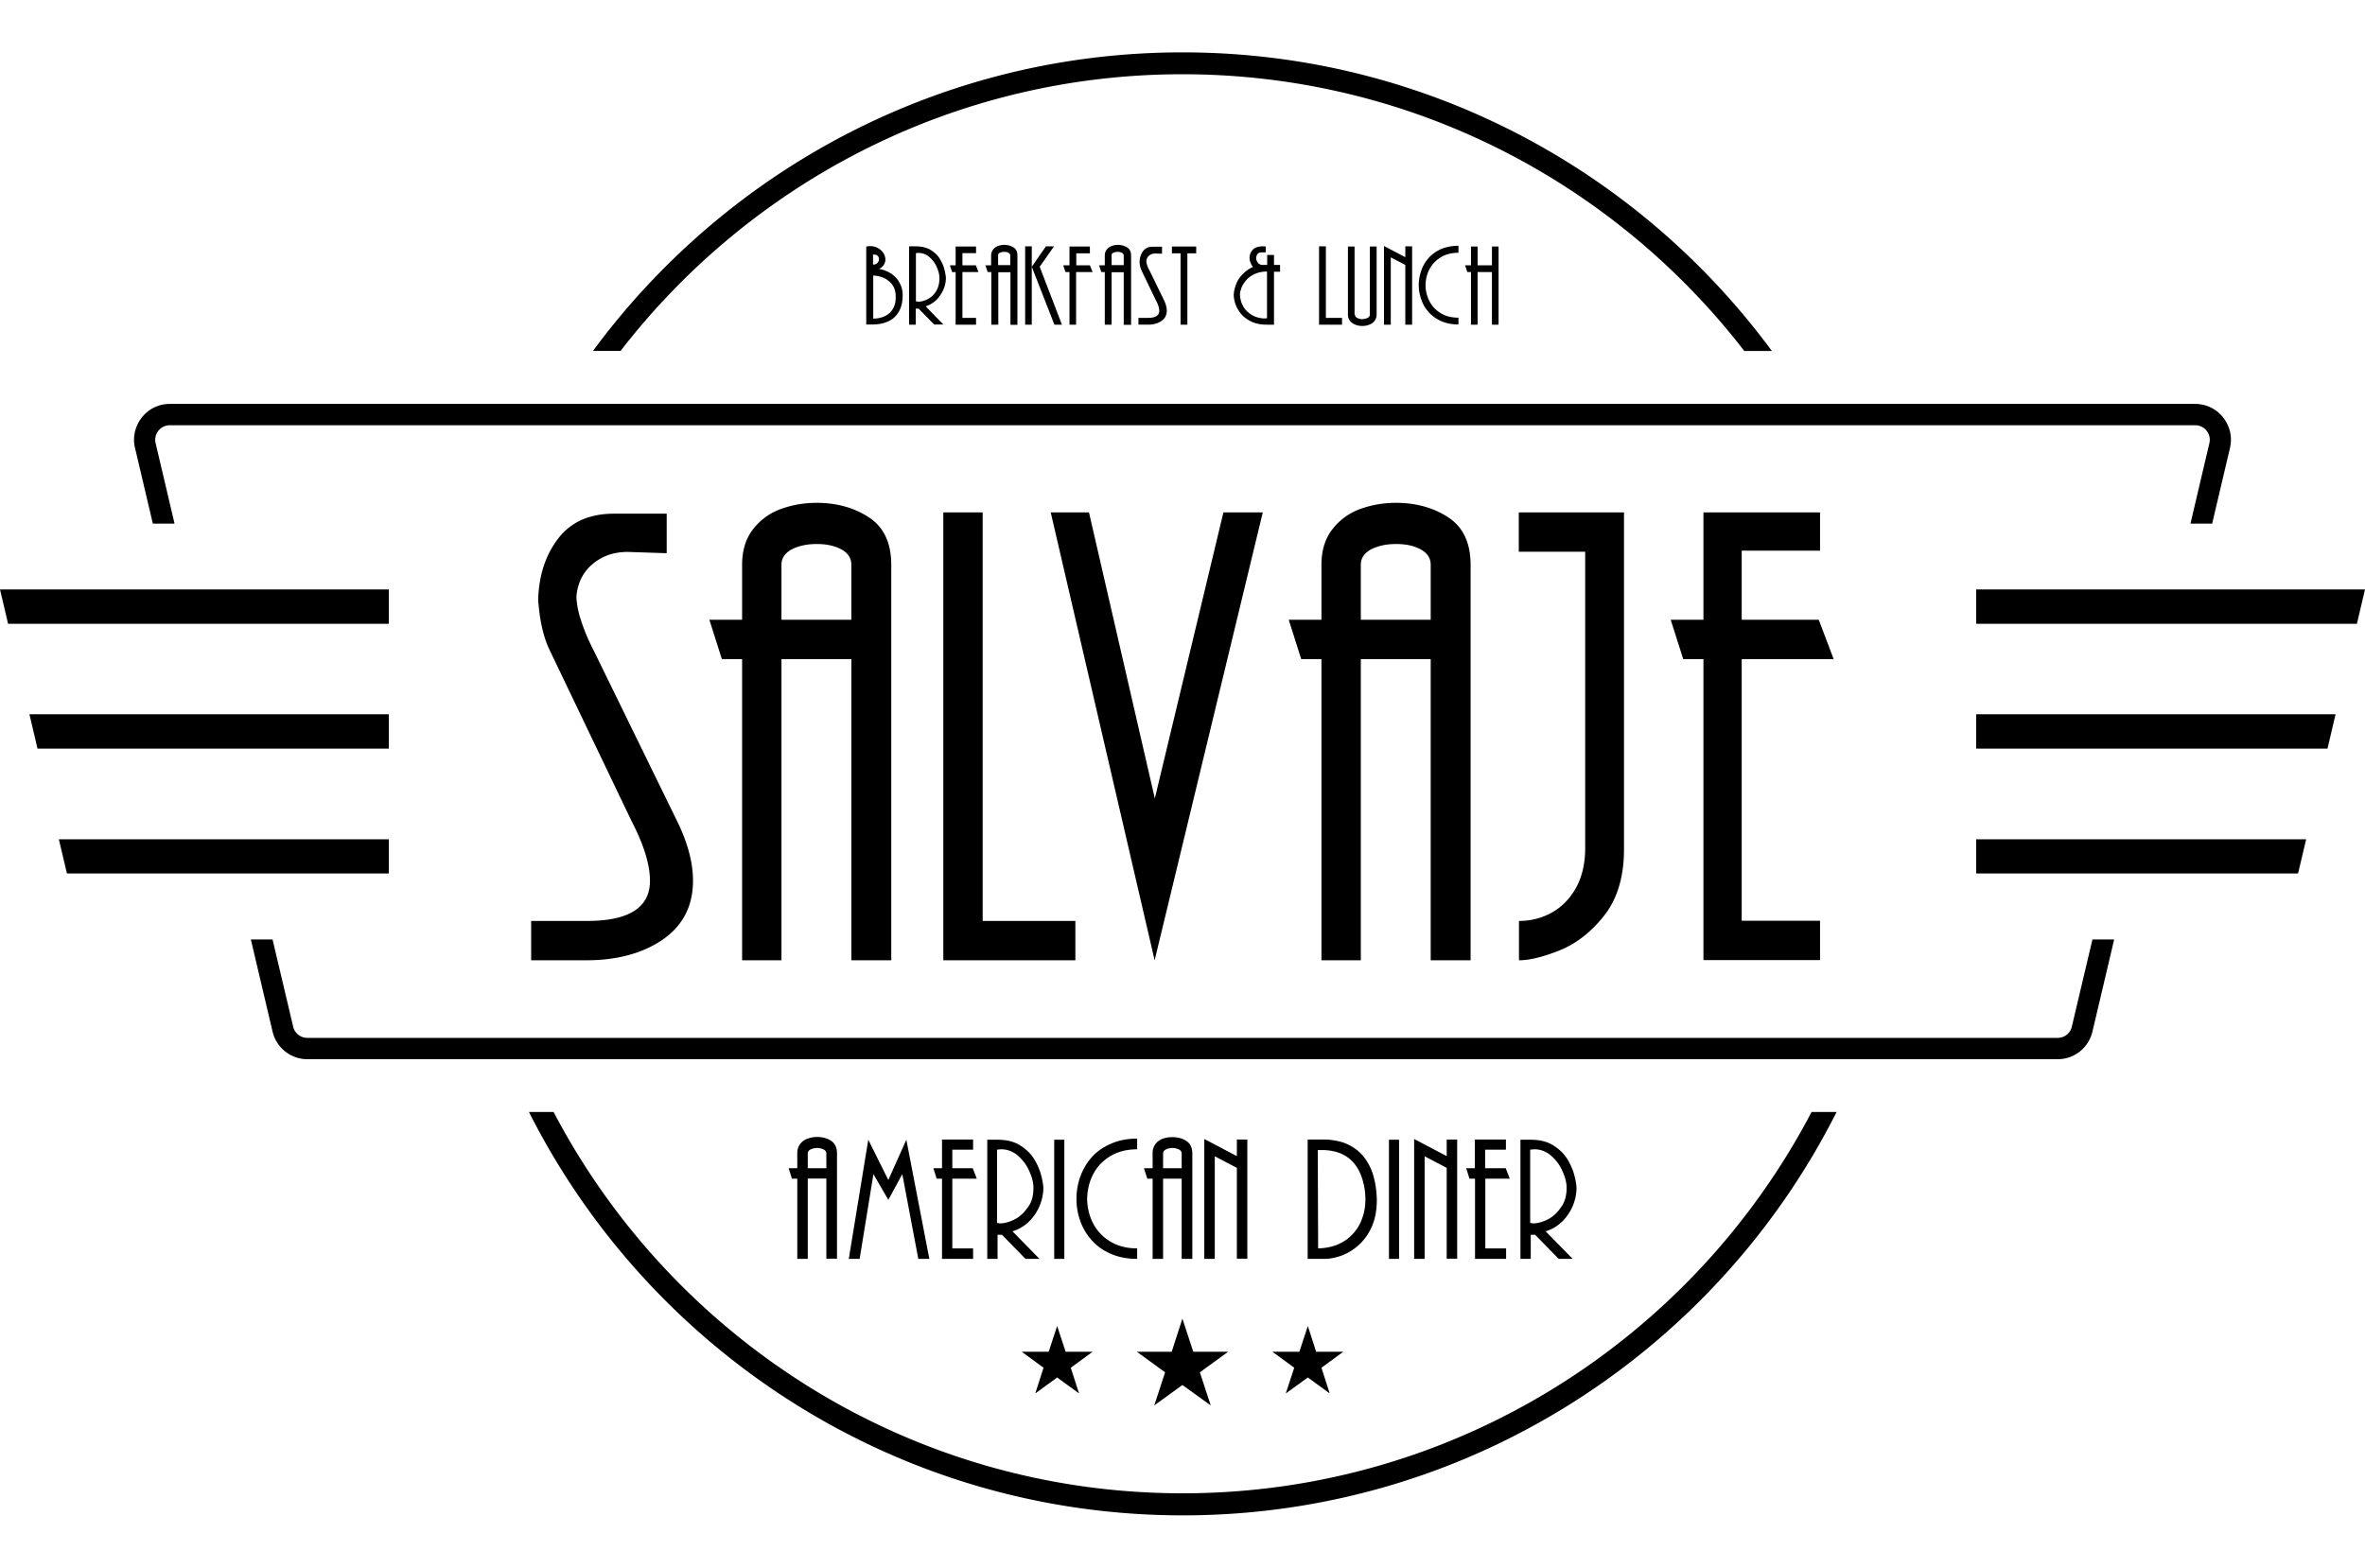 <?xml version="1.0" encoding="UTF-8"?> <svg xmlns="http://www.w3.org/2000/svg" version="1.1" id="Capa_1" x="0" y="0" viewBox="0 0 128.59 79.57" xml:space="preserve" width="120"><style>.st0{fill:#000}</style><path class="st0" d="M98.5 57.63c-6.45 12.32-19.36 20.74-34.2 20.74-14.84 0-27.75-8.42-34.2-20.74h-1.34c6.55 13 20.03 21.94 35.55 21.94 15.52 0 29-8.94 35.55-21.94H98.5zM33.74 16.24C40.8 7.1 51.87 1.19 64.29 1.19c12.42 0 23.49 5.9 30.55 15.05h1.5C89.09 6.4 77.43 0 64.29 0c-13.13 0-24.8 6.4-32.05 16.24h1.5zM7.34 21.51l.97 4.12h1.18l-1.03-4.38a.792.792 0 0 1 .77-.97h110.13a.792.792 0 0 1 .77.97l-1.03 4.38h1.18l.97-4.12c.05-.22.06-.44.04-.65-.04-.36-.18-.7-.41-1-.37-.47-.93-.74-1.52-.74H9.23c-.6 0-1.15.27-1.52.74-.32.41-.47.92-.41 1.43.01.07.02.15.04.22zM113.77 48.25l-1.12 4.74c-.08.36-.4.61-.77.61H16.71c-.37 0-.69-.25-.77-.61l-1.12-4.74h-1.18l1.18 5.01c.21.88.99 1.5 1.89 1.5h95.17c.91 0 1.68-.62 1.89-1.5l1.18-5.01h-1.18zM107.45 29.21v1.87h20.7l.44-1.87zM107.45 36v1.87h19.1l.44-1.87zM107.45 42.8v1.86h17.5l.44-1.86zM21.14 31.08v-1.87H0l.44 1.87zM21.14 37.87V36H1.6l.44 1.87zM21.14 44.66V42.8H3.2l.44 1.86z"></path><path class="st0" d="m32.26 32.49 4.54 9.29c.59 1.19.88 2.29.88 3.27 0 1.38-.55 2.44-1.64 3.2-1.09.75-2.48 1.13-4.17 1.13h-2.99v-2.14h3.05c2.27 0 3.41-.73 3.41-2.18 0-.89-.34-1.98-1.01-3.27l-4.45-9.29c-.34-.71-.54-1.62-.62-2.73.04-1.32.4-2.43 1.09-3.33.69-.9 1.7-1.35 3.04-1.35h2.86v2.15l-2.12-.07c-.75 0-1.39.22-1.91.66-.52.44-.82 1.03-.88 1.78.02.41.1.82.23 1.22.13.41.28.79.44 1.15.17.36.25.53.25.51zM42.49 49.38h-2.14V33h-1.1l-.68-2.14h1.78v-2.99c0-.78.2-1.43.6-1.94.4-.51.91-.88 1.52-1.1.62-.22 1.26-.33 1.93-.33 1.1 0 2.06.27 2.86.8.8.53 1.2 1.39 1.2 2.58v21.5h-2.17V33h-3.8v16.38zm0-21.51v2.99h3.8v-2.99c0-.36-.18-.64-.55-.84-.37-.2-.81-.29-1.33-.29-.53 0-.99.1-1.36.29-.37.2-.56.48-.56.84zM53.43 47.24h5.04v2.14h-7.18V25.02h2.14v22.22zM62.79 40.58l3.73-15.56h2.14l-5.88 24.36-5.65-24.36h2.08l3.58 15.56zM73.99 49.38h-2.14V33h-1.1l-.68-2.14h1.78v-2.99c0-.78.2-1.43.6-1.94.4-.51.91-.88 1.52-1.1.62-.22 1.26-.33 1.93-.33 1.1 0 2.06.27 2.86.8.8.53 1.2 1.39 1.2 2.58v21.5h-2.17V33h-3.8v16.38zm0-21.51v2.99h3.8v-2.99c0-.36-.18-.64-.55-.84-.37-.2-.81-.29-1.33-.29-.53 0-.99.1-1.36.29-.37.2-.56.48-.56.84zM82.59 49.38v-2.14c.62 0 1.2-.14 1.74-.43s.98-.72 1.32-1.3c.34-.58.52-1.28.54-2.11V27.16h-3.61v-2.14h5.72v18.32c0 1.49-.36 2.69-1.07 3.6-.72.91-1.53 1.54-2.43 1.9-.9.36-1.63.54-2.21.54zM94.7 30.86h4.19L99.7 33h-5v14.23h4.26v2.14h-6.34V33h-1.1l-.68-2.14h1.78v-5.84h6.34v2.08H94.7v3.76zM47.1 10.56c.07-.01.14-.02.2-.02a.854.854 0 0 1 .73.37c.07.11.11.23.11.35 0 .22-.11.39-.34.52.24.04.46.13.65.25.19.13.35.29.46.5.11.2.17.42.17.67 0 .39-.08.7-.23.94-.15.24-.35.41-.6.51-.24.1-.51.15-.78.15h-.37v-4.24zm.38.98c.1 0 .18-.03.23-.09.05-.06.08-.12.08-.2 0-.07-.02-.14-.07-.18-.04-.05-.1-.07-.18-.07h-.07v.54zm1.22 1.65c-.02-.26-.1-.48-.25-.63-.15-.16-.31-.27-.49-.33s-.34-.09-.48-.09v2.34c.22 0 .42-.04.6-.12.19-.08.34-.21.45-.38.11-.17.17-.38.17-.63v-.16zM49.79 14.81h-.36v-4.26h.36c.33 0 .6.07.82.2.22.14.39.3.5.5.12.2.2.38.24.56.05.18.07.33.08.45 0 .21-.04.42-.13.63s-.22.4-.38.57c-.17.16-.36.28-.59.35l.96.99h-.5l-.84-.86h-.16v.87zm1.29-2.54c0-.17-.05-.37-.14-.58-.09-.22-.23-.4-.4-.55s-.37-.23-.59-.23c-.03 0-.08 0-.15.01v2.62c.02.01.04.01.07.01.03 0 .05.01.06.01.16 0 .33-.05.51-.14s.34-.23.46-.43.18-.43.18-.72zM52.33 11.58h.73l.14.37h-.87v2.49h.74v.37h-1.11v-2.86h-.19l-.12-.37h.31v-1.02h1.11v.36h-.74v.66zM54.27 14.81h-.37v-2.86h-.2l-.12-.37h.31v-.52c0-.14.04-.25.11-.34a.58.58 0 0 1 .27-.19.974.974 0 0 1 .84.08c.14.09.21.24.21.45v3.76h-.38v-2.86h-.66v2.85zm0-3.76v.52h.66v-.52c0-.06-.03-.11-.1-.15s-.14-.05-.23-.05-.17.02-.24.05-.09.09-.09.15zM56.1 11.66l.77-1.11h.44l-.78 1.11 1.21 3.15h-.41l-1.23-3.15v3.15h-.36v-4.26h.36v1.11zM58.52 11.58h.74l.15.37h-.9v2.86h-.36v-2.86h-.22l-.12-.37h.34v-1.02h1.11v.37h-.74v.65zM60.44 14.81h-.37v-2.86h-.19l-.12-.37h.31v-.52c0-.14.04-.25.11-.34s.16-.15.27-.19a.974.974 0 0 1 .84.08c.14.09.21.24.21.45v3.76h-.4v-2.86h-.66v2.85zm0-3.76v.52h.66v-.52c0-.06-.03-.11-.1-.15a.521.521 0 0 0-.23-.05c-.09 0-.17.02-.24.05s-.09.09-.09.15zM62.5 11.86l.79 1.62c.1.21.15.4.15.57 0 .24-.1.43-.29.56-.19.13-.43.2-.73.2h-.52v-.37h.53c.4 0 .6-.13.6-.38 0-.16-.06-.35-.18-.57l-.78-1.62c-.06-.12-.1-.28-.11-.48.01-.23.07-.42.19-.58s.3-.24.53-.24h.5v.38l-.37-.01c-.13 0-.24.04-.33.11-.09.08-.14.18-.15.31 0 .07.02.14.04.21a1.192 1.192 0 0 0 .13.29zM64.56 14.81h-.37v-3.88h-.47v-.37h1.32v.37h-.48v3.88zM68.81 10.88h-.21c-.19 0-.29.11-.3.32.01.1.04.18.1.25.06.07.14.11.24.11h.26v-.54h.37v.54h.33v.37h-.33v2.88h-.39c-.31 0-.57-.05-.78-.14-.32-.14-.57-.34-.74-.61-.18-.27-.27-.56-.28-.87.01-.22.07-.43.15-.63s.21-.37.36-.52c.15-.15.33-.28.54-.37a.675.675 0 0 1-.13-.22.717.717 0 0 1-.06-.29c.01-.18.07-.32.19-.44s.3-.17.55-.17c.06 0 .11 0 .14.01v.32zm-1.39 2.28c.01.22.05.41.14.58.08.17.19.31.32.41.13.11.27.19.42.24.15.05.29.08.43.08.04 0 .09 0 .16-.01v-2.54c-.26 0-.49.05-.68.14-.19.09-.34.2-.46.34-.11.14-.2.27-.25.41-.05.14-.08.26-.08.35zM72.09 14.44h.88v.37h-1.25v-4.26h.37v3.89zM73.67 14.26c0 .08.04.14.12.18.08.04.17.07.28.07.11-.01.21-.03.29-.07.08-.04.12-.1.12-.18v-3.7h.37v3.7a.575.575 0 0 1-.4.55c-.12.05-.24.07-.38.07-.13 0-.26-.02-.38-.07s-.22-.12-.29-.21a.554.554 0 0 1-.11-.34v-3.7h.36v3.7zM75.62 14.81h-.37v-4.28l1.16.61v-.59h.37v4.26h-.37v-3.25l-.79-.41v3.66zM79.3 10.52v.38c-.37 0-.7.08-.97.25-.27.17-.47.38-.61.65s-.21.56-.21.87c0 .31.08.6.21.86.14.27.34.49.61.65.27.17.59.25.97.25v.37c-.35 0-.66-.06-.93-.18s-.5-.28-.68-.48-.32-.43-.41-.69c-.09-.26-.14-.52-.14-.79 0-.28.05-.54.14-.8.09-.26.23-.49.41-.69.18-.2.41-.36.68-.48.28-.11.59-.17.93-.17zM81.48 14.81h-.36v-2.86h-.78v2.86h-.36v-2.86h-.2l-.12-.37h.32v-1.02h.36v1.02h.78v-1.02h.36v4.25zM43.92 65.62h-.57v-4.36h-.29l-.18-.57h.47v-.8a.807.807 0 0 1 .57-.81c.16-.06.33-.09.51-.09.29 0 .55.07.76.21.21.14.32.37.32.69v5.72h-.58v-4.36h-1.01v4.37zm0-5.73v.8h1.01v-.8c0-.1-.05-.17-.15-.22a.784.784 0 0 0-.35-.08c-.14 0-.26.03-.36.08-.1.05-.15.13-.15.22zM48.3 61.33l.98-2.19 1.25 6.48h-.6l-.87-4.61-.76 1.4-.81-1.4-.75 4.61h-.59l1.06-6.48 1.09 2.19zM51.77 60.69h1.12l.22.57h-1.33v3.79h1.13v.57h-1.69v-4.36h-.29l-.18-.57h.47v-1.56h1.69v.55h-1.13v1.01zM54.23 65.62h-.55v-6.48h.55c.5 0 .91.1 1.24.31.33.21.59.46.77.76.18.3.3.59.37.86s.11.5.12.69a2.631 2.631 0 0 1-.78 1.83c-.26.25-.56.43-.9.53l1.47 1.5h-.76l-1.28-1.31h-.24v1.31zm1.96-3.87c0-.26-.07-.56-.22-.89-.14-.33-.35-.61-.62-.85-.27-.23-.57-.35-.91-.35-.05 0-.12.01-.23.02v3.98c.03.01.06.02.1.02.04.01.07.01.09.01.24-.01.5-.08.77-.22.28-.14.51-.36.71-.65.22-.27.31-.64.31-1.07zM57.87 65.62h-.55v-6.48h.55v6.48zM61.83 59.08v.58c-.57 0-1.06.13-1.47.38-.41.25-.72.58-.93.99-.21.41-.31.85-.32 1.33.01.47.11.91.32 1.32.21.41.52.74.93.99.41.25.9.38 1.47.38v.57c-.53 0-1-.09-1.42-.27s-.76-.42-1.04-.73a3.13 3.13 0 0 1-.63-1.05 3.54 3.54 0 0 1-.21-1.21c0-.42.07-.83.21-1.22.14-.39.35-.74.62-1.05.28-.31.62-.55 1.04-.73.43-.19.9-.28 1.43-.28zM63.24 65.62h-.57v-4.36h-.29l-.18-.57h.47v-.8a.807.807 0 0 1 .57-.81c.16-.06.33-.08.51-.08.29 0 .55.07.76.21.21.14.32.37.32.69v5.72h-.58v-4.36h-1.01v4.36zm0-5.73v.8h1.01v-.8c0-.1-.05-.17-.15-.22a.784.784 0 0 0-.35-.08c-.14 0-.26.03-.36.08-.1.05-.15.13-.15.22zM66.05 65.62h-.57V59.1l1.77.93v-.9h.57v6.48h-.57v-4.94l-1.2-.63v5.58zM71.1 59.13h.89c.3 0 .6.04.9.12.3.08.58.22.85.42.27.2.5.47.69.83.2.36.32.8.39 1.33.02.2.04.39.04.6 0 .52-.08.98-.25 1.38A2.901 2.901 0 0 1 73 65.42c-.34.13-.67.2-1 .2h-.9v-6.49zm.57 5.92c.39-.01.74-.08 1.06-.21.32-.14.59-.32.81-.56.23-.24.4-.52.52-.85s.18-.67.18-1.05c0-.14-.01-.33-.04-.55-.23-1.42-1.01-2.13-2.35-2.13h-.2l.02 5.35zM76.07 65.62h-.55v-6.48h.55v6.48zM77.46 65.62h-.57V59.1l1.77.93v-.9h.57v6.48h-.57v-4.94l-1.2-.63v5.58zM80.75 60.69h1.12l.22.57h-1.33v3.79h1.13v.57H80.2v-4.36h-.3l-.18-.57h.47v-1.56h1.69v.55h-1.13v1.01zM83.22 65.62h-.55v-6.48h.55c.5 0 .91.1 1.24.31.33.21.59.46.77.76.18.3.3.59.37.86s.11.5.12.69a2.631 2.631 0 0 1-.78 1.83c-.26.25-.56.43-.9.53l1.47 1.5h-.76l-1.28-1.31h-.24v1.31zm1.96-3.87c0-.26-.07-.56-.22-.89-.14-.33-.35-.61-.62-.85-.27-.23-.57-.35-.91-.35-.05 0-.12.01-.23.02v3.98c.03.01.06.02.1.02.04.01.07.01.09.01.24-.01.5-.08.77-.22.28-.14.51-.36.71-.65.21-.27.31-.64.31-1.07zM64.29 68.87l.59 1.8h1.9l-1.54 1.12.59 1.8-1.54-1.11-1.53 1.11.59-1.8-1.54-1.12h1.9zM71.11 69.27l.45 1.4h1.48l-1.19.87.45 1.4-1.19-.87-1.2.87.46-1.4-1.19-.87h1.47zM57.48 69.27l.46 1.4h1.47l-1.19.87.45 1.4-1.19-.87-1.19.87.45-1.4-1.19-.87h1.47z"></path></svg> 